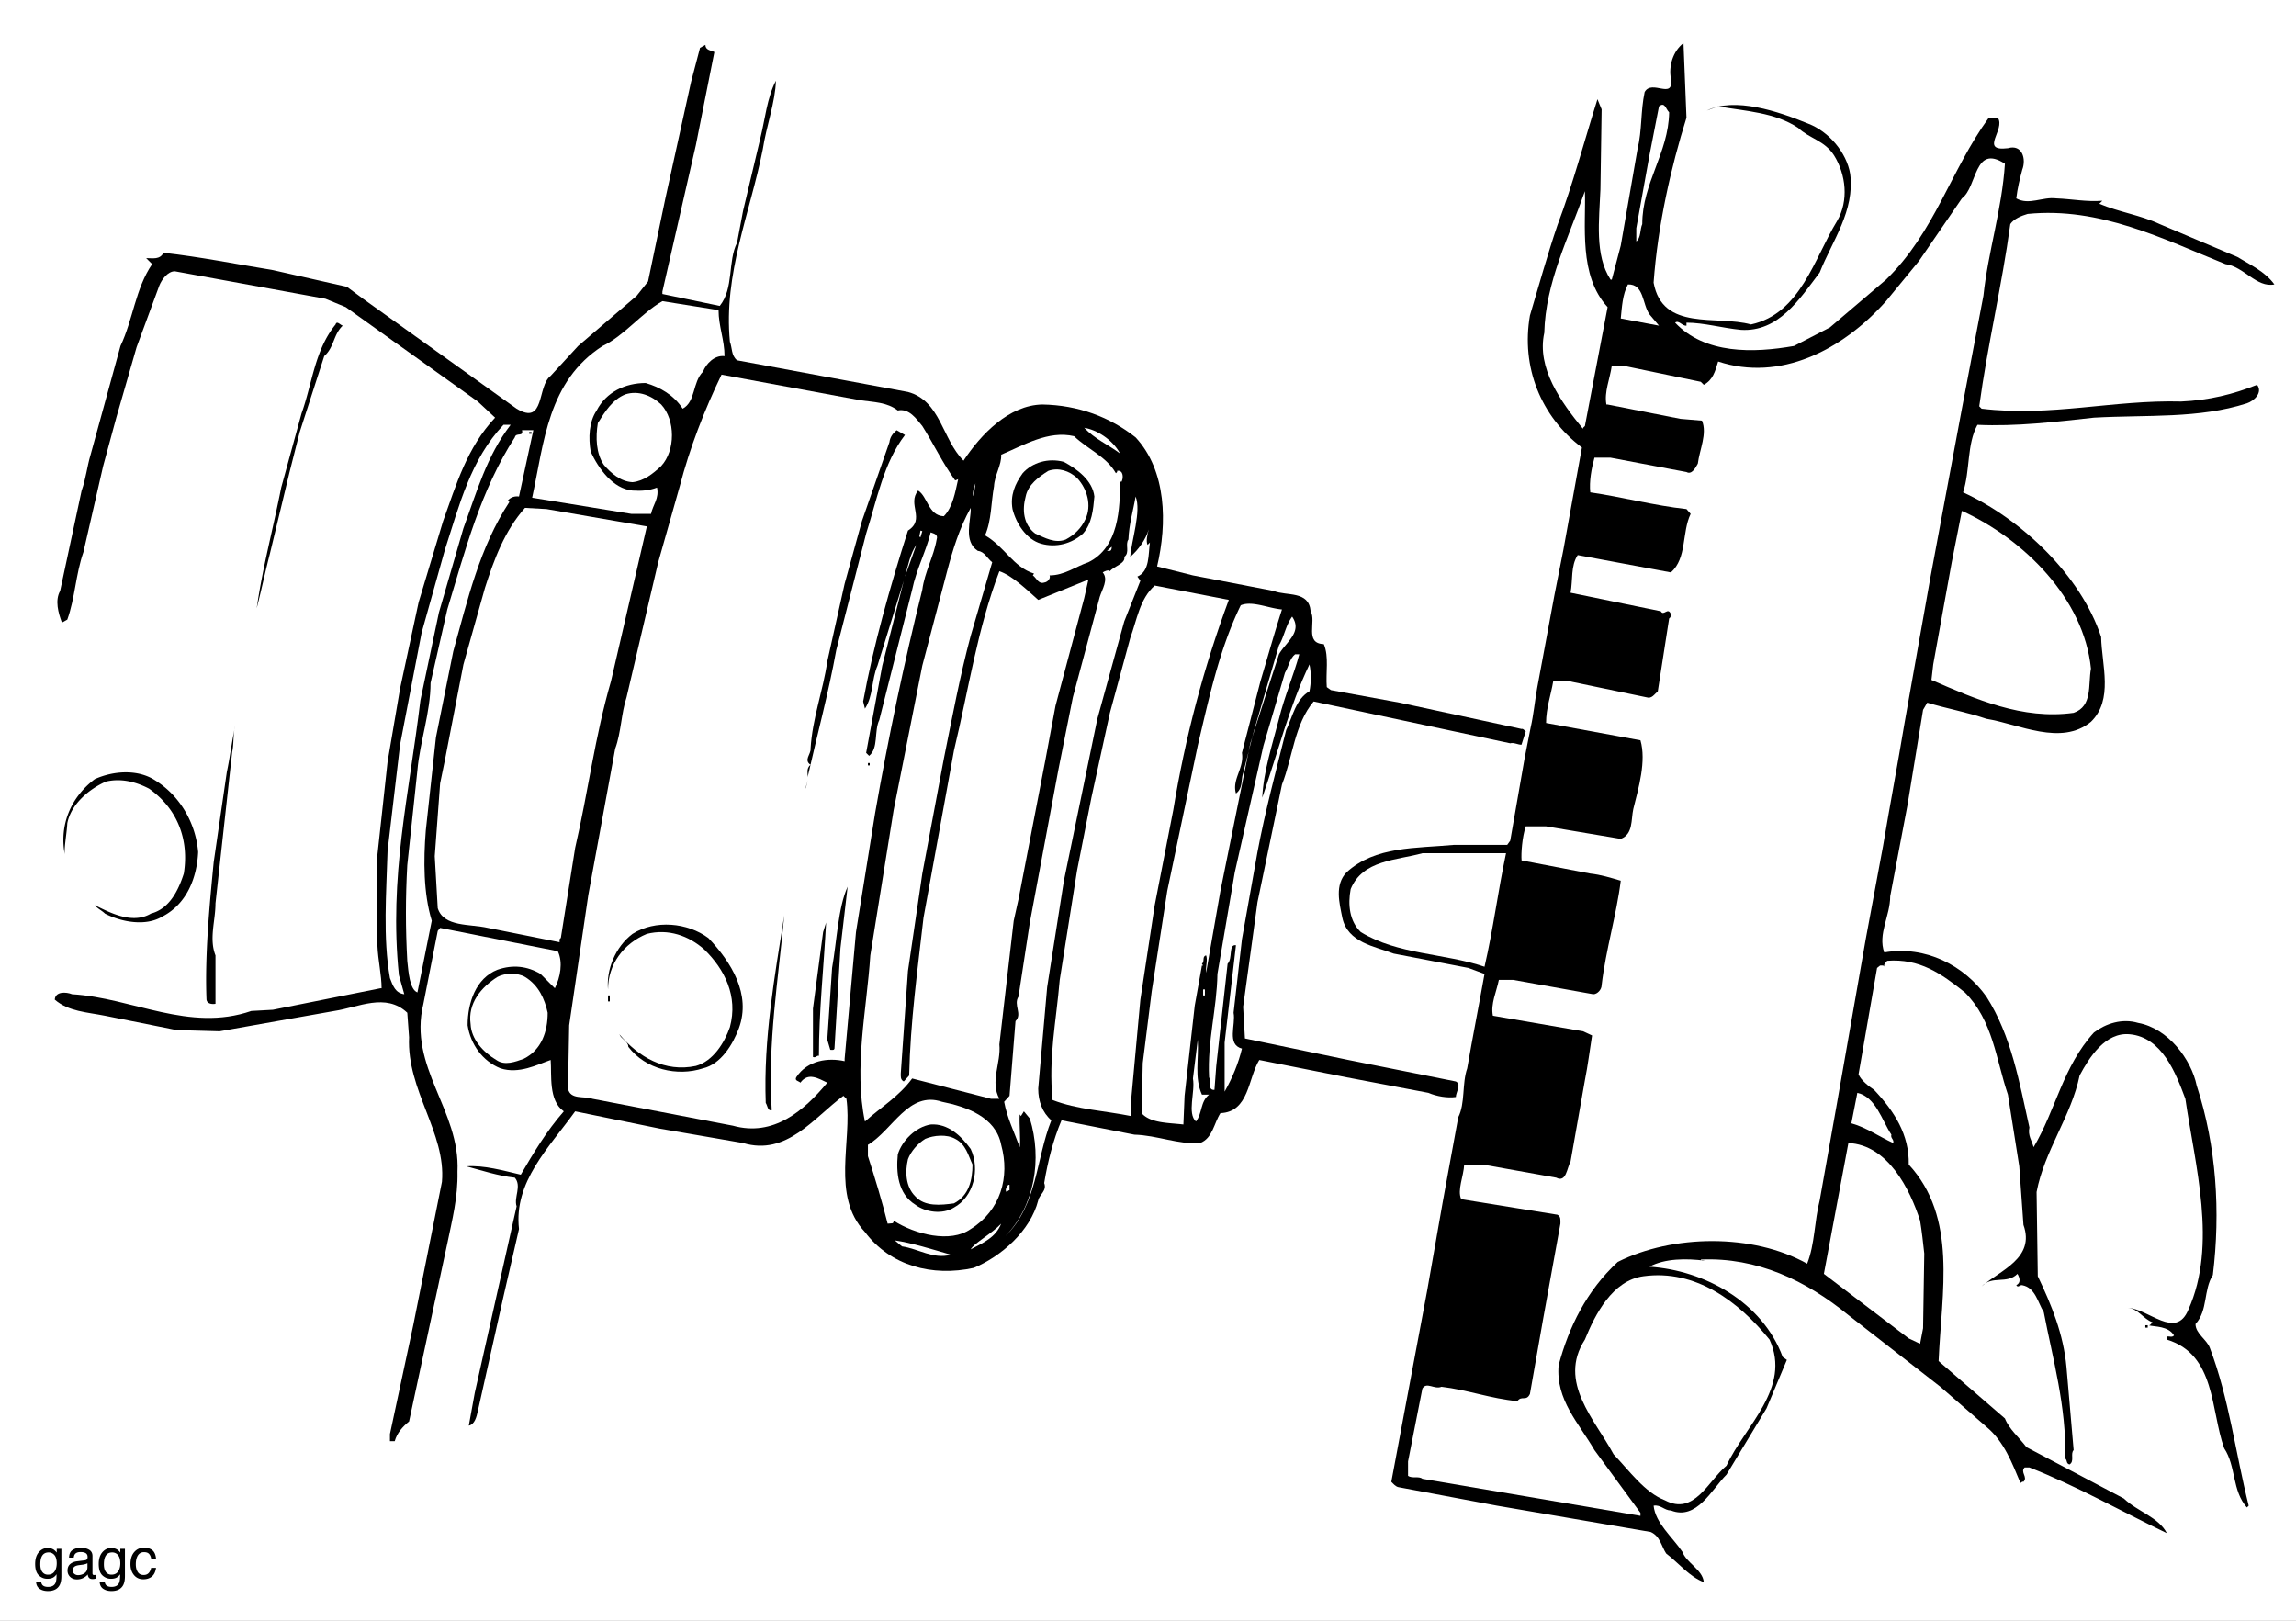 <svg xmlns="http://www.w3.org/2000/svg" xml:space="preserve" width="590.315" height="416.693"><rect width="100%" height="100%" fill="#808080" stroke="none"/><defs><clipPath id="a" clipPathUnits="userSpaceOnUse"><path d="M8-25h595v842H8z"/></clipPath></defs><g clip-path="url(#a)" transform="matrix(1.25 0 0 -1.25 -51.295 696.84)"><path d="M513.288 224.117H41.036v333.355h472.252z" style="fill:#fff;fill-opacity:1;fill-rule:nonzero;stroke:none"/><path d="M355.865 407.824c.6 2.612.856 5.415 1.33 8.072l3.564 19.172 1.843 9.34 3.81 21.014c-8.48 6.39-12.536 16.592-10.691 27.16 1.842 6.144 3.562 12.411 5.652 18.557 3.195 8.48 5.53 17.327 8.234 25.93l.86-2.09-.245-16.467c-.246-6.268-1.229-13.519 2.089-18.557h.246l1.843 7.005 3.44 19.786c.983 4.055.615 7.741 1.475 11.797 1.475 2.704 6.022-1.72 5.408 2.704-.492 2.581.368 5.653 2.58 7.374l.615-15.362c-3.195-10.2-5.9-22.12-6.76-33.92 1.844-10.075 12.905-6.635 20.032-8.6 10.2 2.211 13.026 13.64 17.697 21.259 2.457 4.179 1.842 9.586-.615 13.518-1.966 3.073-5.039 3.442-7.374 5.653-4.793 3.196-10.814 3.441-16.466 4.425l-2.335-.86c5.775 2.827 14.624-.124 20.89-2.705 4.179-1.596 7.867-5.897 8.603-10.322.984-7.62-3.687-13.764-6.268-20.277-4.177-5.53-8.478-12.29-16.221-11.798-3.81.369-7.619 1.475-11.183 1.475v-.615c-.86-.123-1.598 1.23-2.335.615 6.145-6.513 16.099-6.268 24.456-4.793l7.373 3.809 11.552 9.832c10.077 9.831 13.272 22.49 21.138 33.304h1.842c1.721-2.336-3.932-7.005 2.09-6.268 2.95.86 3.81-2.212 2.95-4.424-.492-1.843-.984-3.81-1.23-5.899 2.581-1.475 5.407.37 8.234 0 3.196-.122 6.145-.736 9.463-.491l-.615-.615c4.057-1.72 8.48-2.334 12.412-4.178l15.977-6.759c2.58-1.598 5.653-2.95 7.619-5.653-3.687-.737-6.268 3.686-10.077 4.178-12.78 5.162-25.808 11.797-40.677 10.323-1.23-.369-2.826-.983-3.565-2.09-1.72-12.657-4.669-24.822-6.39-37.482l.491-.49c14.256-1.722 27.037 1.843 41.047 1.475 5.652.245 10.691 1.474 15.606 3.44 1.23-1.597-.614-3.318-2.089-3.81-9.954-3.195-20.4-2.334-31.46-2.949-7.865-.86-15.976-1.844-23.964-1.474-2.211-4.057-1.474-9.341-2.949-13.888 12.043-5.53 24.21-17.082 28.388-29.74.123-5.776 2.581-12.903-2.09-17.45-6.143-5.04-14.746-.493-21.505.614-3.932 1.352-8.111 2.09-12.167 3.318l-.86-1.474-3.194-19.54-3.565-18.803c0-4.055-2.58-7.742-1.228-11.552 8.48 1.476 16.467-2.703 21.014-9.095 5.161-8.11 6.76-17.572 8.848-26.912-.368-1.598.492-2.704.86-4.055 4.547 7.619 6.022 16.59 12.412 23.595 2.458 1.843 5.777 2.95 9.094 1.965 6.145-1.104 10.938-7.496 12.044-12.903 4.056-12.412 4.915-25.93 3.318-38.957-1.966-3.072-.983-7.25-3.564-10.076 0-1.967 2.335-3.196 2.95-4.916 3.932-10.324 5.283-21.63 7.987-32.444l-.369-.369c-3.072 3.44-2.211 8.48-4.669 12.167-2.827 7.865-1.72 19.294-11.798 22.366v.615c.492.122 1.106-.247 1.474.246-1.228 1.966-3.808 1.72-5.283 2.089.368-.123.614.368.86.614-1.844.614-2.95 2.826-5.039 2.949 4.18-.123 9.831-6.636 12.412-.37 6.022 13.396 1.352 29.742-.614 43.383-1.967 5.284-4.793 12.658-11.43 13.272-5.038.491-8.356-4.793-10.322-8.48-1.72-8.357-7.25-15.484-8.848-23.964l.246-17.328c2.826-5.898 5.284-11.92 5.9-18.679l1.473-17.082c-.738-.737.246-2.335-.86-2.95-.738.246-.369.738-.86 1.23.246 10.69-2.581 20.523-4.425 30.108-1.228 1.966-1.72 5.039-4.424 5.53-.49.123-.86-.614-1.23 0 .984.492.74 1.475.247 2.335-2.212-2.212-5.161-.246-7.374-2.581 3.81 3.32 11.06 5.776 8.603 12.658l-.86 12.044-2.336 14.747c-2.457 7.25-3.071 15.238-8.847 21.014-4.915 3.932-9.34 7.006-15.976 6.513-.37-.368-.737-.736-.614-1.228-.123.368-.492.246-.86.246l-.615-.492-3.81-21.875c.492-1.229 2.09-2.457 3.196-3.195 4.178-4.423 7.25-9.216 7.127-15.362 10.077-10.936 6.759-26.176 6.144-40.431l13.641-11.797c.86-2.212 2.95-3.933 4.425-5.9l20.031-10.568c2.826-2.704 7.128-3.81 8.848-7.128-9.462 4.547-18.557 9.709-28.265 13.518h-.983c-.983-.983.737-1.966-.246-2.949-.246.122-.369-.124-.615-.246-1.72 4.055-3.317 8.48-7.004 11.552l-9.463 8.233-18.925 14.747c-8.726 7.128-18.803 11.921-30.355 11.43.123-.369.615-.246.86-.246-3.809.491-8.234.491-11.43-1.23 11.307-.736 23.228-7.25 27.407-18.556l.86-.614-4.178-9.954-8.235-13.641c-3.072-3.073-6.144-9.463-11.428-7.374-1.352 0-2.09 1.228-3.565.983.37-3.564 3.81-6.39 5.9-9.463.86-2.335 4.178-3.687 4.424-6.267-2.95 1.105-5.162 3.932-7.743 5.898-.982 1.475-1.228 3.565-3.195 4.425l-31.583 5.407-20.277 3.81c-.615.122-1.106.737-1.475 1.106l7.374 39.325 3.195 18.188 3.195 17.451c1.474 2.95.738 6.882 1.843 10.077 1.106 6.39 2.335 12.535 3.564 19.417l-3.318 1.229-15.362 2.95c-3.81 1.475-9.463 2.211-10.568 7.372-.614 3.073-1.598 6.76.86 9.34 5.899 5.408 14.255 4.917 22.121 5.653h10.937l.615.86 2.956 16.941z" style="fill:#000;fill-opacity:1;fill-rule:nonzero;stroke:none"/><path d="M482.3 284.894v-.493h.49v.493z" style="fill:#000;fill-opacity:1;fill-rule:nonzero;stroke:none"/><path d="M467.552 410.858c-10.569-1.475-20.155 2.827-29.248 6.76l.368 3.194 3.81 21.014 2.09 10.57c12.657-5.777 25.069-17.943 26.543-32.444-.614-3.318.37-7.742-3.563-9.094m-18.556 85.779-4.425-23.227-6.513-34.901-5.284-29.74c-1.475-8.848-2.95-16.59-4.424-25.316l-3.564-19.17-5.9-33.674-3.564-20.03c-1.106-4.303-.982-8.972-2.58-13.028-11.183 6.267-27.651 6.022-38.957.369-6.39-5.899-10.077-13.395-12.166-21.26-.615-7.128 4.178-11.92 7.374-17.451l9.462-12.904v-.615l-44.855 7.62c-.738.615-2.09 0-2.95.615v2.949l2.95 14.992c.86 1.475 2.458-.245 3.932.37 5.284-.615 10.2-2.458 15.608-2.95.86 1.229 1.842-.123 2.58 1.475l2.703 15.361 3.564 19.663c0 .737.123 1.476-.614 1.844l-19.786 3.194c-.86 1.845.492 4.67.614 7.128h3.81l15.117-2.703c2.088-1.105 2.212 2.089 2.948 3.317l2.95 16.714c.615 3.073.983 6.145 1.475 9.217l-1.844.86-18.556 3.196c-.493 2.457.738 4.916 1.228 7.374h2.95l16.468-2.95c.86 0 1.72.983 1.72 1.843.861 7.374 3.073 14.502 3.933 21.506-2.09.614-4.056 1.23-6.267 1.475L354 380.504c-.124 1.475.122 4.793.86 7.005h4.18l15.36-2.581c2.58.983 2.09 3.932 2.58 6.144 1.106 4.425 2.704 9.832 1.475 14.133l-4.67.86-14.746 2.704c0 3.072.982 5.653 1.475 8.602h3.194l15.976-3.317c1.106-.37 1.598.614 2.335 1.228l2.335 14.993c.369.246.369.615.369.86-.615 1.597-1.475-.491-2.09.615l-18.557 3.809c.492 2.58 0 5.53 1.475 7.743l19.172-3.565c3.317 2.95 2.213 8.235 4.055 12.043l-.86.985c-6.76.736-13.027 2.457-19.785 3.44-.246 2.213.245 4.916.86 7.128h3.318l15.607-2.95c1.105-.614 1.844.861 2.335 1.721.37 2.95 1.966 6.145.86 8.848l-4.424.37-14.993 2.949h-.246c-.492 2.58.737 5.284 1.107 7.987h2.334l15.976-3.318.615-.614c1.843.983 2.334 2.703 2.95 4.792 12.657-4.178 25.437 2.213 34.532 12.413l6.759 8.234 8.848 12.903c3.195 2.336 2.458 11.307 8.848 7.128-.614-9.463-3.44-17.942-4.423-27.16m-13.027-215.552-2.335 1.105-17.451 13.273 5.039 26.914c8.111-.37 12.658-9.463 14.747-15.976.368-2.212.614-4.546.86-6.76l-.246-15.36zm-5.531 41.292c-2.949 1.352-5.53 3.195-8.602 4.055l1.23 6.267c3.809-.86 5.038-5.652 7.004-8.601-.246-.739.615-.984.368-1.721" style="fill:#fff;fill-opacity:1;fill-rule:nonzero;stroke:none"/><path d="M396.151 256.014c-3.808-3.196-6.635-10.324-12.658-7.128-4.178 1.597-7.372 6.144-10.568 9.463-3.81 7.128-11.552 14.87-5.899 23.595 2.09 5.161 5.653 12.166 12.043 13.026 10.693 1.475 19.54-5.161 25.931-13.026 4.547-9.954-5.04-17.697-8.849-25.93m-17.328 255.37c-.491-1.106-.245-2.826-1.228-3.564v2.703l2.703 14.993 1.967 10.078c1.228.982 1.351-.492 2.09-1.229-.124-8.357-5.532-14.5-5.532-22.981m-4.423-19.416c.246 2.457.369 4.915 1.475 7.004 3.317.123 2.948-4.056 4.423-6.144l1.967-2.336zm-7.374-22.121c-.246-.246-.49-.368-.369-.615-4.547 5.53-9.585 12.536-7.988 19.786.246 10.322 5.039 19.662 8.357 29.126.245-6.883-1.351-17.329 4.67-23.842zM346.38 358.629c-8.356 2.826-17.82 2.458-25.439 7.128-2.335 2.212-2.704 5.652-2.09 8.847 2.46 6.022 9.464 5.9 14.749 7.375h17.205c-1.721-8.11-2.581-15.363-4.425-23.35" style="fill:#fff;fill-opacity:1;fill-rule:nonzero;stroke:none"/><path d="M353.979 404.298c-.692-.015-1.624.523-2.314.293l-40.432 8.602c-3.932-4.67-4.301-11.428-6.513-17.082l-5.038-24.21-2.95-21.506.369-6.513 21.26-4.424 22.12-4.425c1.23-.614 0-2.212 0-3.194-1.72-.246-3.931.122-5.653.86l-16.836 3.195c-6.021 1.228-11.92 2.335-17.942 3.564-2.335-3.81-2.09-10.692-7.988-10.937-1.352-2.09-1.597-5.163-4.178-6.145-4.425-.37-8.849 1.597-13.519 1.72l-14.993 2.95c-1.72-4.056-2.826-8.48-3.563-12.903.614-1.599-.984-2.335-1.229-3.565-1.598-6.267-7.62-11.552-13.272-13.888-8.48-1.842-17.082.37-22.368 7.374-7.003 7.498-2.58 18.68-3.808 27.406l-.615.614c-6.145-4.547-11.674-12.412-20.646-9.708l-17.082 2.95-17.451 3.564c-5.407-7.497-12.658-14.502-11.552-24.211l-3.195-13.886-5.284-23.596c-.245-1.106-.615-2.704-1.844-2.95l1.23 6.76 8.602 38.343c-.615 1.842 1.105 4.178-.37 5.898-3.44.368-6.758 1.475-9.953 2.335 3.686.246 7.497-.86 11.183-1.72 2.581 4.423 5.284 8.97 8.849 13.027-3.196 2.21-2.46 7.496-2.704 10.568-2.827-.983-6.514-2.95-10.323-1.72-3.687 1.474-6.145 4.915-6.76 8.848 0 4.669 1.72 9.708 6.145 11.429 3.196 1.106 6.145.736 8.849-.86l2.948-2.95c1.107 2.211 1.72 5.284.614 7.618l-24.209 4.793-.49-.614-2.951-14.993c-3.194-13.027 7.62-21.874 7.006-34.532.122-5.285-1.107-9.955-2.09-14.748l-7.865-36.622c-1.352-1.105-2.458-2.335-2.95-4.055h-.983v1.474l4.793 22.368 5.9 29.494c.86 10.077-7.251 18.802-6.76 29.74l-.368 5.038c-4.424 4.178-10.077 1.106-14.993.37l-23.595-4.18-8.849.246-14.747 2.95c-3.686.737-7.497.86-10.323 3.317.123 1.72 2.335 1.599 3.564 1.107 12.412-.737 24.087-7.865 36.867-3.44l4.424.244 22.121 4.424h.246c0 2.704-.738 5.776-.86 8.85v18.555l2.089 19.172 2.58 15.115 3.81 17.697 5.039 16.714c2.704 7.496 4.916 15.115 10.691 21.26l-3.563 3.319-27.16 19.416-4.178 1.72L77 501.676c-1.476 0-2.704-1.72-3.196-2.95l-4.67-12.658-4.178-14.5-2.703-9.955-4.056-17.697c-1.597-4.547-1.72-9.463-3.318-13.887l-1.107-.614c-.736 1.966-1.474 4.547-.368 6.514l4.424 20.644c.86 2.335 1.107 4.916 1.843 7.374l6.144 22.367c2.581 5.408 3.074 11.797 6.514 16.836l-1.228 1.229c1.352 0 2.827-.368 3.563 1.106 7.62-.86 14.993-2.335 22.49-3.563l15.239-3.443 3.318-2.457 31.583-22.612c5.898-3.563 4.178 4.67 7.005 6.759l5.652 6.145 12.044 10.323 2.336 2.949 3.563 17.082 5.285 23.965 1.842 7.004 1.107.614c0-1.105 1.106-1.105 1.843-1.475l-3.81-19.17-6.882-30.109v-.492l11.798-2.457c2.95 3.687 1.598 9.095 3.565 13.026l1.228 6.513 3.565 14.993c.982 3.934 1.35 8.234 3.194 11.798-.122-4.424-1.966-9.339-2.704-14.132-2.58-13.027-8.11-25.562-6.758-39.571.49-1.23.245-2.827 1.475-3.81l35.146-6.514c6.759-1.843 7.005-9.708 11.43-14.132 3.563 5.407 9.339 11.428 16.221 11.552 7.373-.124 13.886-2.582 19.171-6.76 6.39-6.882 6.514-17.697 4.424-26.545l7.373-1.843L303 435.929c2.703-1.107 7.25.122 7.618-4.179 1.23-2.089-1.351-6.636 2.704-6.76 1.107-2.58.368-5.898.615-8.847l.86-.615 14.133-2.58L354 407.54c.368.123.614-.368.86-.492z" style="fill:#000;fill-opacity:1;fill-rule:nonzero;stroke:none"/><path d="M305.58 407.294c-2.09-8.356-4.3-16.59-5.898-25.07l-3.196-17.942-1.72-15.116c.49-2.458-1.475-6.513 1.72-7.373-.738-3.072-1.966-6.022-3.564-8.849v10.077l2.335 20.033c-1.598.244-.614-2.704-1.72-3.81l-2.336-21.015-.368-4.916c-1.475-.123-.614 1.72-1.106 2.58-.369 7.497 1.598 14.01 1.72 21.261l3.565 20.892 5.898 26.054 4.424 14.992c.737 1.23.983 2.949 2.089 3.81h.86c-1.105-4.18-3.072-8.726-4.178-13.273-1.351-5.284-3.195-10.815-3.44-16.222 3.194 9.218 5.53 18.68 9.708 27.406.368-1.598.368-3.81 0-5.53-2.826-1.598-3.441-5.162-4.793-7.989" style="fill:#fff;fill-opacity:1;fill-rule:nonzero;stroke:none"/><path d="M304.105 422.901a3270 3270 0 0 1-5.898-18.31l-6.145-30.355-2.95-16.836c-.123 1.351.37 2.58 0 3.564-.86-.246-.246-1.229-.86-1.72l.246-.369h-.246l-1.474-8.234-2.09-18.557-.246-5.898c-3.07.368-6.758.245-8.602 2.335l.246 10.323 1.844 14.746 3.195 20.646 6.268 29.864c2.334 9.83 4.422 19.785 8.847 28.879 2.335.983 5.654-.615 8.48-.86-1.475-4.548-2.95-9.832-4.424-14.748l-3.81-14.746c.492-3.196-2.09-5.407-1.23-8.357 1.476 1.105.984 2.826 1.476 4.178l2.09 8.234 5.283 18.064c1.106 1.845 1.352 4.057 2.704 5.9 2.212-3.196-1.352-5.285-2.704-7.743" style="fill:#fff;fill-opacity:1;fill-rule:nonzero;stroke:none"/><path d="m282.354 390.826-3.81-19.539-2.95-19.418-1.843-20.03v-3.934c-5.407 1.107-11.183 1.353-16.222 3.319-.86 8.848.737 15.976 1.475 24.702l3.564 22.489 2.95 14.992 3.808 17.451 4.179 15.362c1.352 3.686 1.967 8.11 5.039 10.814l15.238-2.949c-5.16-13.888-8.97-28.266-11.428-43.259m4.669-64.026c-1.843 1.72-.123 6.021-.615 8.847l.985 7.989c.245-4.178-.739-7.742.859-11.306h1.475c-1.843-1.476-1.352-3.81-2.704-5.53m1.475 27.159h.368v-1.23h-.368z" style="fill:#fff;fill-opacity:1;fill-rule:nonzero;stroke:none"/><path d="m274.98 438.878.614-.86-3.318-8.357-5.53-20.032-6.882-33.304-3.441-21.875-1.843-20.891c0-2.58.86-4.915 2.703-6.513-3.195-7.988-2.826-17.328-9.462-23.842 6.022 6.268 7.62 15.854 5.037 24.21l-1.228 1.476-.614-.985-.245.37c-.124-2.212.245-5.53 0-6.76-1.107 3.072-2.582 6.022-3.196 9.34l1.107 1.229 1.228 15.362c1.475 1.475-.492 3.318.613 5.037l2.335 15.24 5.9 31.583 2.95 14.748 5.53 20.645c.491 1.598 1.843 3.565.614 5.038.369.246 1.23.615 1.474.246.738.983 3.319 1.598 2.95 2.95 1.229.86.123 2.58.86 3.564.123 3.195.983 5.899 1.475 8.848 1.229-2.95-.86-9.094-1.106-12.412 1.72 1.474 3.195 3.564 3.81 5.653-.246-.982-.615-2.335-.246-3.195l.492.492c-.369-2.458 0-5.9-2.582-7.005m-3.563 19.785c0-5.776-.245-13.764-6.513-16.837-2.58-.86-4.916-2.703-7.988-2.703.246-.491-.246-1.352-1.106-1.475-1.229-.369-1.598.984-2.335 1.475l.246.37c-4.302 1.35-6.023 5.53-10.077 7.864 1.351 3.073 1.228 6.76 1.843 10.077.122 2.335 1.597 4.424 1.475 6.513 4.669 1.967 9.708 5.04 14.992 3.81 2.826-2.703 6.637-4.178 8.603-7.62.123.124.369.247.246.492 1.351.246 1.351-1.597.86-2.335zm-7.373 10.816c2.457-.37 5.775-2.336 7.373-5.286-2.458 1.843-5.161 2.95-7.373 5.286m5.283-25.317h-.614l.984.86c0-.246 0-.737-.37-.86" style="fill:#fff;fill-opacity:1;fill-rule:nonzero;stroke:none"/><path d="M263.797 447.726c-2.335-2.09-5.531-2.95-8.603-2.09s-5.16 4.178-5.9 7.129c-.49 2.826.493 5.16 2.09 7.373 1.967 2.212 5.285 3.195 8.48 2.335 2.704-1.475 5.9-3.81 6.268-7.128-.246-2.704-.492-5.53-2.335-7.62" style="fill:#000;fill-opacity:1;fill-rule:nonzero;stroke:none"/><path d="M260.232 446.497c-2.21-.86-4.3.368-6.267 1.229-2.457 1.843-2.703 4.915-1.966 7.619.491 2.458 2.704 4.055 4.67 5.284 2.089.737 4.302 0 5.9-1.475 2.088-2.212 3.07-5.653 1.72-8.48-.86-1.842-2.213-3.195-4.057-4.177m-2.088-34.164-2.09-11.184-5.53-28.633-.983-4.425-2.95-25.438c.37-3.81-1.965-7.62 0-11.183h-1.72l-16.222 4.177c-2.703-3.686-6.267-5.775-9.709-8.847-2.335 11.06.37 22.98 1.107 34.164l4.793 29.862 5.9 29.74 5.036 19.171c1.23 4.67 2.582 9.095 4.917 13.274.122-2.46-1.598-6.883 1.475-8.849 1.352-.123 1.966-1.598 2.948-2.336l-4.423-15.115c-2.213-8.233-3.81-16.836-5.53-25.315l-4.424-23.596-2.95-20.031-1.475-21.015c0-.614-.123-1.353.615-1.72l1.106 1.228c.245 11.06 1.72 21.629 2.95 32.443l6.267 34.41c3.071 12.781 4.792 24.948 9.339 36.868 2.582-.86 5.653-3.81 7.99-5.898l10.322 4.179-.86-3.81zm-9.462-99.665c-.246 0-.37-.246-.616-.37-.369.37 0 1.106.37 1.474h.246z" style="fill:#fff;fill-opacity:1;fill-rule:nonzero;stroke:none"/><path d="M240.693 304.679c-4.178-2.95-11.428-1.106-15.853 1.721 0-.738-.368-.492-1.229-.615-1.106 4.424-2.58 9.34-4.056 13.887v2.335c5.039 2.95 8.357 11.183 15.239 8.847 4.915-.982 11.06-3.07 12.167-8.847 1.843-6.636-.124-13.518-6.268-17.328m0-4.178c.615 1.228 4.301 3.195 6.268 5.284-1.107-2.827-3.688-3.931-6.268-5.284m.615 154.844c-.369.492 0 1.843.368 2.703z" style="fill:#fff;fill-opacity:1;fill-rule:nonzero;stroke:none"/><path d="M237.252 309.104c-2.336-1.475-5.898-.983-7.987.614-3.565 2.212-3.933 6.636-3.565 10.322.86 2.827 3.687 5.653 6.759 6.146 3.563.245 6.268-2.335 8.234-5.04 1.966-4.177.615-9.83-3.441-12.042" style="fill:#000;fill-opacity:1;fill-rule:nonzero;stroke:none"/><path d="M237.252 309.964c-2.704-.37-6.023-.738-7.987 1.474-1.967 1.966-2.09 5.039-1.476 7.62.615 1.597 1.966 3.195 3.565 4.178 1.72.737 4.422.983 6.144 0 2.211-1.106 2.703-3.441 3.564-5.285 0-3.194-.739-6.39-3.81-7.987m-2.09 141.326c-3.194.122-3.317 4.055-5.283 5.283-2.335-2.826 1.597-5.898-2.09-8.233-3.687-11.55-7.128-23.718-9.217-35.147l.368-1.474c1.721 2.58 1.353 6.021 2.581 8.847l5.408 17.452-4.424-17.452-3.318-17.941.614-.615c1.967 1.597.983 5.038 2.09 7.373l6.758 26.79c.86 4.179 2.95 8.112 3.81 11.799.614-.246 1.598-.368 1.228-1.475-.614-3.564-2.458-6.637-2.948-10.323-3.687-14.747-7.006-30.478-9.709-45.962l-3.932-24.455-2.335-26.053v-.492c-3.319.737-7.62.246-9.954-3.318-.37-.737.49-.737.86-1.107 1.597 2.213 3.686.86 5.53 0-4.794-5.775-11.06-11.183-19.417-8.848l-28.88 5.53c-1.721.615-4.548-.245-5.039 2.09l.246 13.027 3.932 26.79 5.531 30.11c1.229 3.317 1.229 7.25 2.335 10.568l6.514 27.772 4.423 15.608c2.09 7.988 5.039 15.608 8.603 22.981l28.633-5.284c2.581-.37 5.407-.37 7.62-2.089 2.335.491 3.809-1.72 5.04-3.195 2.333-3.688 4.176-7.62 6.758-11.184l.614.245c-.614-2.703-1.106-5.775-2.95-7.618m-8.602-150.175-1.474 1.229c3.44-.49 7.742-1.843 11.55-2.95-3.685-.983-6.635 1.229-10.075 1.721" style="fill:#fff;fill-opacity:1;fill-rule:nonzero;stroke:none"/><path d="m230.37 448.34.37-.122-.37-1.23-.246.123zm-3.195-9.462c.614 2.212 1.105 4.793 2.334 6.513z" style="fill:#fff;fill-opacity:1;fill-rule:nonzero;stroke:none"/><path d="m219.187 447.726-6.144-23.964c-1.599-8.848-3.934-17.45-5.9-26.176.123.614-.368 1.843.615 2.58-1.475.983.122 2.213 0 3.32.368 6.266 2.58 11.92 3.44 17.94l3.565 15.977 3.563 12.904 5.653 16.221c.123.984.615 1.721 1.475 2.458l1.72-.983c-4.423-5.776-5.776-13.396-7.987-20.277m.368-47.191v-.491h.369v.491zm-6.882-58.742c-.122-.37-.49-.246-.86-.246l-.615 2.089.985 14.747c.982 5.53 1.228 12.412 3.194 16.714l-1.475-12.659zm-3.194-1.475c-.493.122-.615-.492-1.229-.246v9.954l2.089 15.73.614 1.967c-.491-9.462-1.474-18.065-1.474-27.405m-2.704 54.933.369 1.72-.369-1.474zm-7.005-66.116c-.86-.245-.86.983-1.229 1.474-.491 13.273 1.843 26.053 3.81 38.588-1.229-13.15-3.442-26.299-2.581-40.062m-14.133 8.602c-5.283-1.72-11.797-.246-15.362 4.424 0 1.107-1.474 1.598-1.842 2.581 3.932-4.67 9.34-7.865 15.73-6.513 3.564.983 5.899 4.792 7.005 7.987 1.72 6.391-1.106 11.92-5.285 15.977-3.196 2.826-7.374 4.301-11.797 3.195-4.793-1.966-7.988-6.267-7.988-11.429-.37 4.056 1.474 8.725 5.038 11.429 4.67 2.949 11.306 2.335 15.607-.86 4.67-4.917 8.848-11.552 6.268-18.556-1.229-3.319-3.688-7.374-7.374-8.235" style="fill:#000;fill-opacity:1;fill-rule:nonzero;stroke:none"/><path d="M185.637 481.03c-2.211-2.213-1.475-6.144-4.178-7.62-1.844 2.826-4.67 4.425-7.62 5.284-4.178 0-8.11-1.843-10.077-5.652-1.597-2.335-1.721-5.653-1.229-8.48 1.598-3.44 4.547-7.62 8.603-7.989 1.843-.122 3.44 0 5.039.615.491-2.211-.86-3.563-1.229-5.408h-4.056l-20.4 3.32c2.457 11.305 3.196 23.963 14.501 31.214 4.424 2.09 7.988 6.758 12.29 9.217l11.552-1.844c0-3.318 1.229-6.144 1.229-9.462-2.09.246-3.811-1.597-4.425-3.196" style="fill:#fff;fill-opacity:1;fill-rule:nonzero;stroke:none"/><path d="M177.035 461.613c-1.72-1.598-3.563-3.073-5.9-3.32-2.456.125-4.423 1.845-5.898 3.565-1.597 2.335-1.72 5.654-1.23 8.603 1.475 2.335 2.951 4.793 5.654 5.9 2.704.86 5.407-.247 7.374-2.09 2.948-3.196 2.948-9.463 0-12.658m-10.323-44.242c-3.318-11.429-4.671-22.612-7.374-34.286l-2.948-18.557c-.37-.124-.246-.615-.246-.86l-14.748 2.948c-3.687.86-9.094.124-10.323 4.056l-.615 10.692 1.106 14.993.984 4.792 3.81 19.663 4.423 15.731c1.844 5.775 4.056 11.797 8.235 16.468l4.423-.246 20.647-3.565z" style="fill:#fff;fill-opacity:1;fill-rule:nonzero;stroke:none"/><path d="M166.098 352.73h.368v-1.23h-.368z" style="fill:#000;fill-opacity:1;fill-rule:nonzero;stroke:none"/><path d="M148.77 339.704c-1.721-.615-3.933-1.475-5.654-.246-2.704 1.597-5.16 4.3-5.284 7.373-.614 4.302 2.212 7.62 5.53 9.709 1.597.86 4.178.86 5.654 0 2.826-1.72 4.054-4.547 4.67-7.374 0-3.81-1.23-7.62-4.916-9.462m-.984 115.641c-.86.123-1.72-.123-2.335-.86l.368-.246c-6.143-9.34-8.601-20.154-11.55-30.723l-3.565-17.697-2.089-19.172c-.492-6.143-.492-12.903 1.229-18.556l-2.95-14.747c-1.597.615-1.843 4.178-2.088 6.513-.37 6.76-.37 12.905 0 19.664l2.089 19.54c.492 5.775 2.703 11.92 2.703 17.942l3.441 15.115c3.687 12.167 6.883 24.58 13.887 35.394.246 1.105 1.844 0 1.474 1.474h2.336z" style="fill:#fff;fill-opacity:1;fill-rule:nonzero;stroke:none"/><path d="M149.876 468.617v-.368h.49v.368z" style="fill:#000;fill-opacity:1;fill-rule:nonzero;stroke:none"/><path d="m136.357 448.832-5.039-17.328-3.81-18.065c-2.334-19.54-6.512-36.253-4.423-56.53l1.105-3.933c-1.842.246-2.335 1.72-2.949 3.318-1.474 8.234-.737 17.696-.491 26.176l2.58 21.875 4.425 22.98 4.793 17.082c2.95 9.094 5.284 18.558 12.043 25.686h1.474c-4.915-6.392-7.003-13.888-9.708-21.261" style="fill:#fff;fill-opacity:1;fill-rule:nonzero;stroke:none"/><path d="m107.724 484.225-5.038-15.608-2.09-8.233-4.056-16.837c-.86-3.318-1.843-7.864-2.703-11.183 1.228 8.48 3.317 16.099 5.038 24.824l4.179 15.239c2.212 6.144 2.704 13.027 7.005 18.311.246.86.982-.123 1.474-.246-1.967-1.843-1.72-4.424-3.81-6.267M88.798 402.87l-3.44-31.215c0-3.564-1.353-7.25 0-10.691v-9.955c-.739-.122-1.721 0-1.845.86-.368 9.095.616 19.418 1.476 28.267l2.703 18.556c.615 2.827 1.106 6.76 1.72 9.462-.491-1.842-.246-3.81-.614-5.284M74.42 368.951c-3.441-2.089-8.48-1.105-11.798.614-.614.616-1.475.985-2.09 1.722 2.827-1.351 7.62-4.057 11.552-1.722 3.81.985 5.653 4.793 6.76 8.235 1.106 6.883-1.229 13.272-7.128 17.451-2.58 1.352-5.653 2.212-8.848 1.475-3.441-1.475-7.251-4.671-7.988-8.603-.123-2.212-.737-5.407-.492-6.514-1.229 6.145 1.229 11.921 6.145 15.609 3.81 1.72 8.848 2.088 12.411-.246 5.162-3.196 8.358-8.849 8.849-14.748-.245-5.285-2.335-10.692-7.373-13.273M52.454 234.594q-.454-1.005-1.568-1.005-.713 0-1.134.543-.422.542-.422 1.582 0 .883.212 1.43.403 1.021 1.493 1.021a1.51 1.51 0 0 0 1.2-.55q.471-.552.472-1.695 0-.757-.253-1.326m-3.432 3.618q-.754-.868-.754-2.412 0-1.636.75-2.346.748-.71 1.748-.709.718 0 1.153.23t.747.7q.018-1.27-.2-1.763-.368-.838-1.557-.838-.752 0-1.102.344-.225.225-.3.638h-1.05q.08-.948.758-1.393t1.671-.444q1.785 0 2.429 1.25.345.68.345 1.85v5.593h-.953v-.775a2.8 2.8 0 0 1-.598.586q-.54.355-1.263.355-1.068 0-1.824-.866m7.46-2.895q.281.162.844.236l.626.08q.286.034.586.115.297.08.487.201v-.833q0-.954-.86-1.372a2.35 2.35 0 0 0-1.057-.253 1.2 1.2 0 0 0-.775.259q-.328.258-.328.706 0 .593.477.861m-1.023.443q-.533-.471-.533-1.327 0-.78.542-1.3.543-.52 1.399-.52.712-.001 1.303.304.591.304.907.718.052-.368.178-.569.242-.379.775-.378.219 0 .345.017.126.016.368.086v.764a3 3 0 0 0-.184-.027 2 2 0 0 0-.155-.008q-.213 0-.279.098a.45.45 0 0 0-.066.258v3.543q0 .873-.672 1.286-.677.413-1.762.414-.937 0-1.646-.445-.709-.446-.737-1.582h.964q.058.476.247.717.339.437 1.149.437.7 0 1.076-.238.375-.24.376-.767a.9.9 0 0 0-.069-.397q-.12-.252-.476-.298l-1.648-.206q-.867-.11-1.402-.58m10.069-1.166q-.452-1.005-1.567-1.005-.713 0-1.134.543-.422.542-.422 1.582 0 .883.212 1.43.403 1.021 1.493 1.021a1.51 1.51 0 0 0 1.2-.55q.471-.552.471-1.695 0-.757-.253-1.326m-3.43 3.618q-.755-.868-.755-2.412 0-1.636.749-2.346.75-.71 1.749-.709.718 0 1.153.23.437.23.747.7.018-1.27-.201-1.763-.368-.838-1.556-.838-.753 0-1.102.344-.225.225-.299.638h-1.05q.08-.948.757-1.393.678-.445 1.67-.444 1.786 0 2.43 1.25.344.68.344 1.85v5.593h-.953v-.775a2.9 2.9 0 0 1-.596.586q-.54.355-1.264.355-1.068 0-1.823-.866m6.557.034q-.787-.901-.787-2.521 0-1.32.718-2.203.718-.88 1.924-.88 1.074 0 1.762.565.69.566.862 1.79h-1.005q-.144-.684-.52-1.078t-1.018-.394q-.84 0-1.23.632-.39.631-.39 1.557 0 .918.276 1.544.425.965 1.412.965.724 0 1.051-.376.328-.377.419-.945h1.005q-.132 1.236-.783 1.74-.652.505-1.692.505-1.217 0-2.004-.9" style="fill:#000;fill-opacity:1;fill-rule:nonzero;stroke:none"/></g></svg>